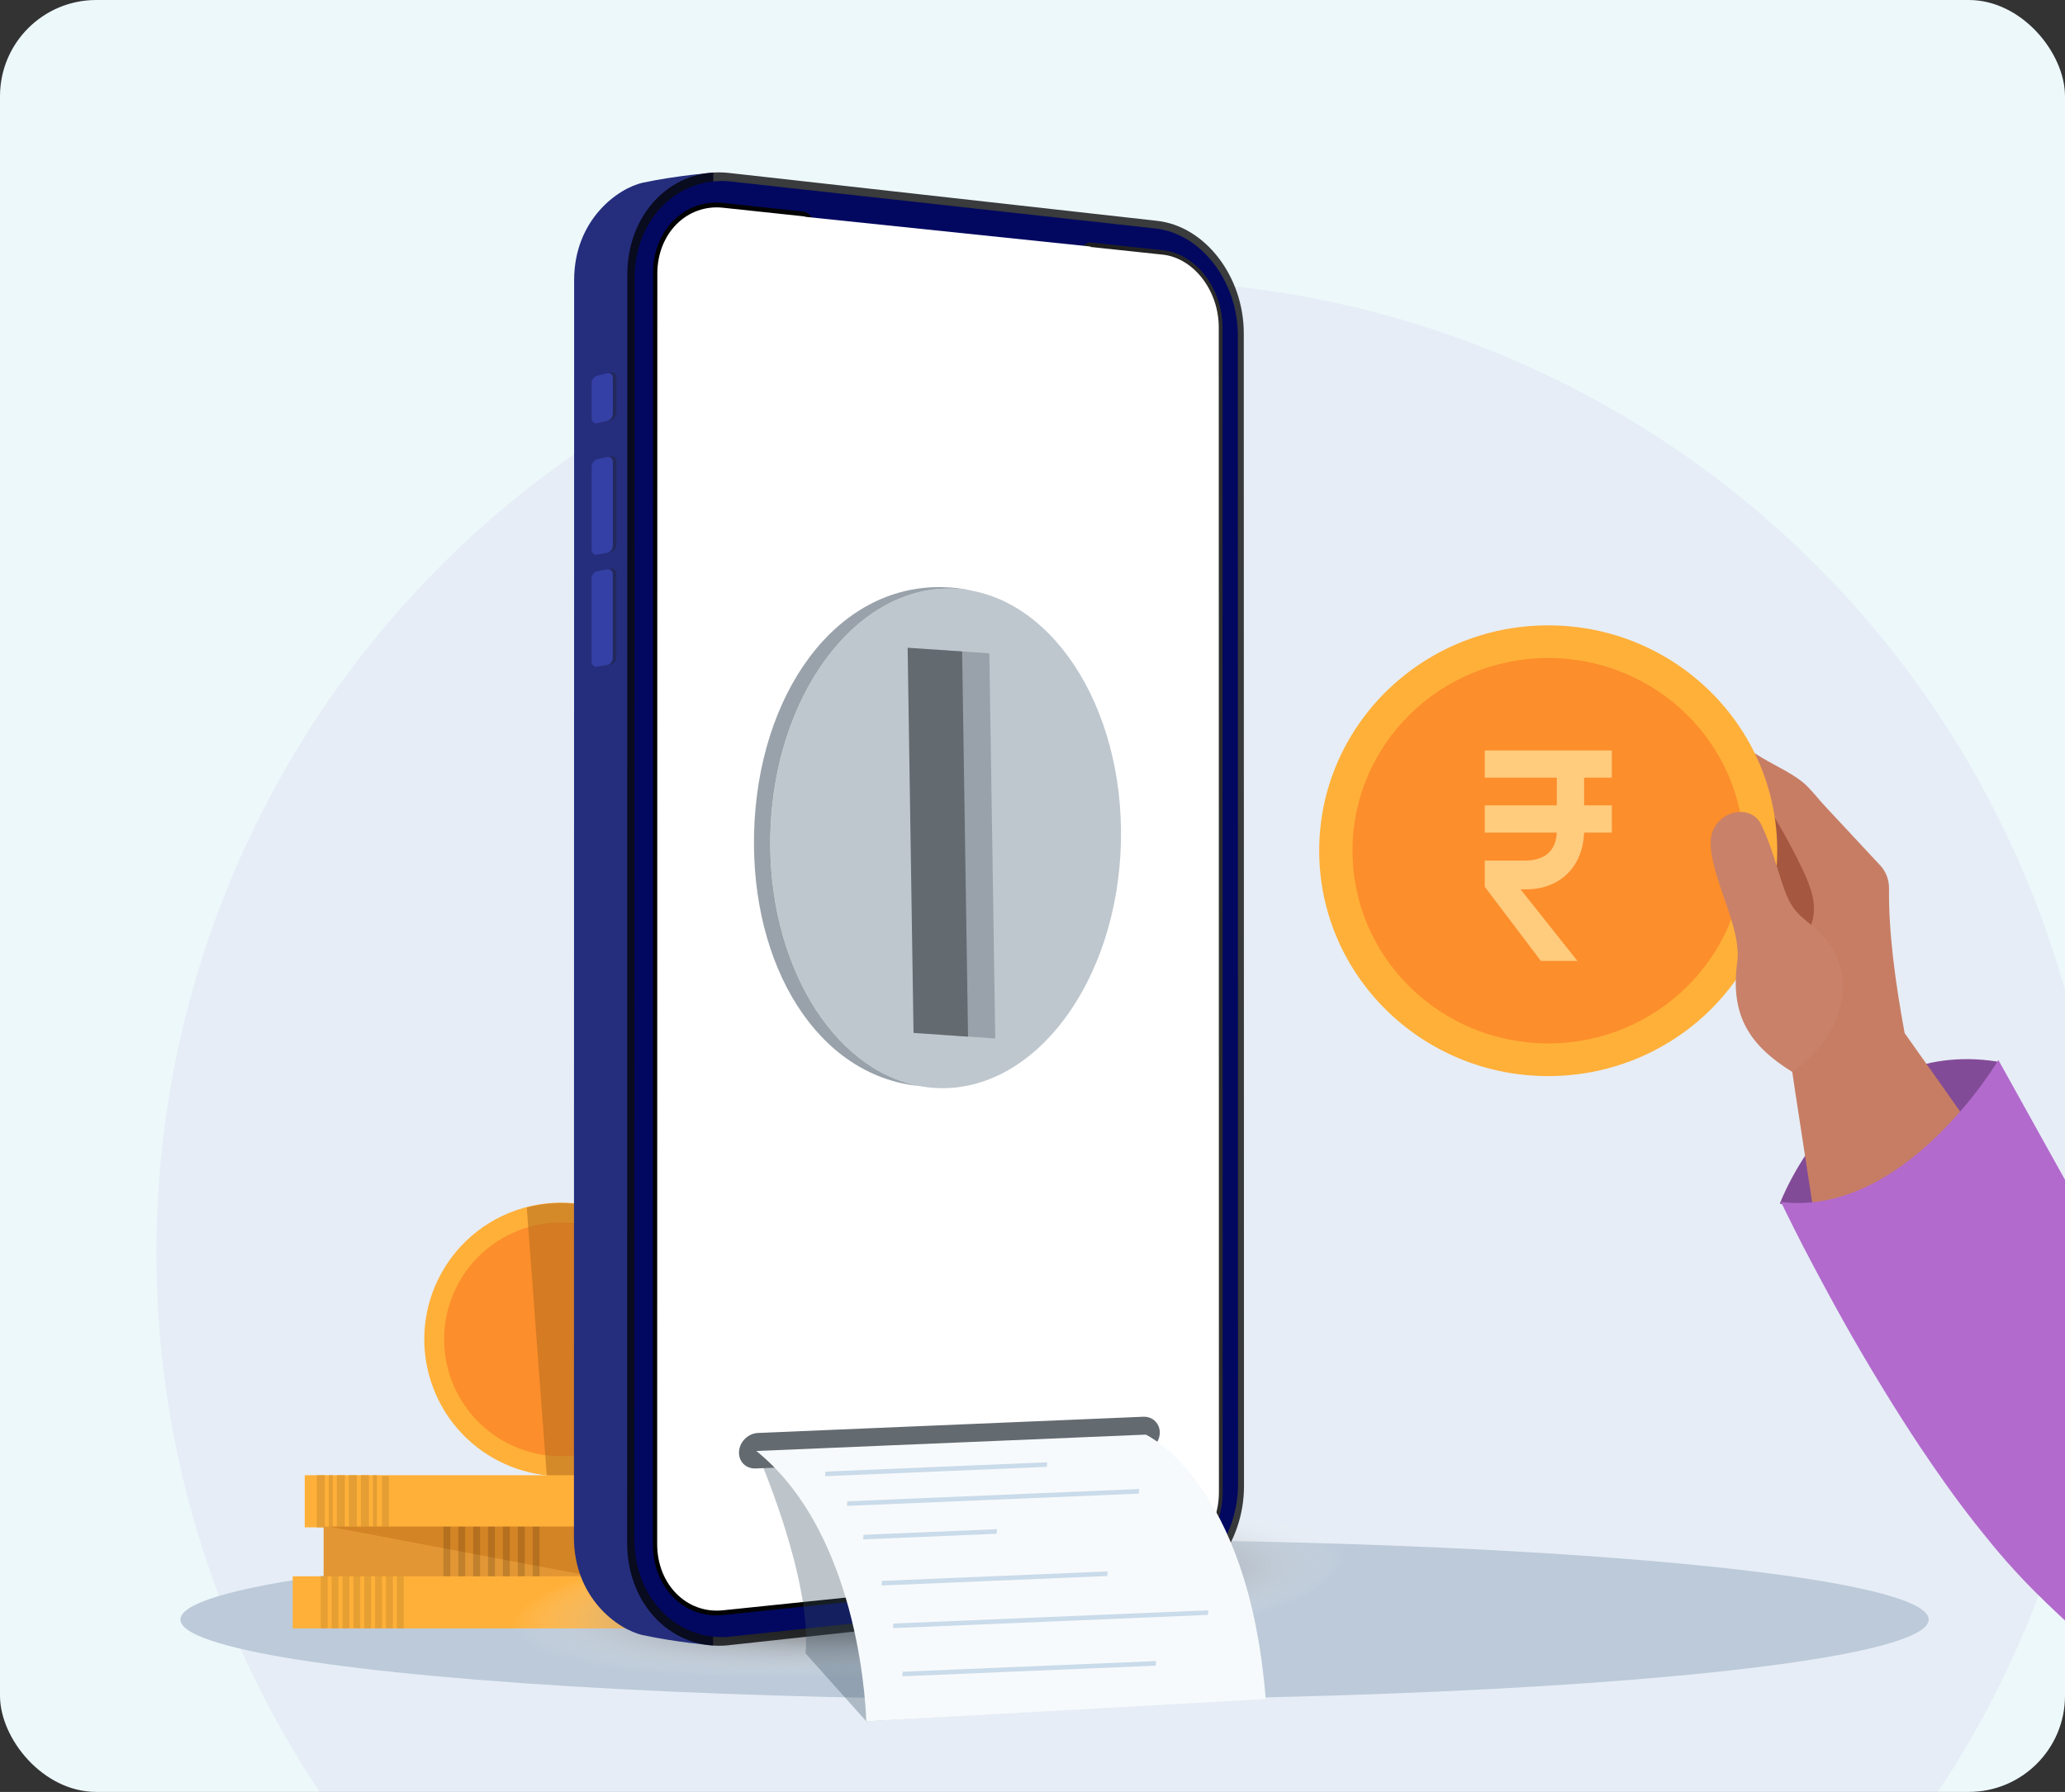 <svg width="515" height="447" viewBox="0 0 515 447" fill="none" xmlns="http://www.w3.org/2000/svg">
<rect x="0" y="0" width="515" height="447" fill="#333333" stroke="none"/>
<g clip-path="url(#clip0_1_13438)">
<rect width="515" height="447" rx="24" fill="#EDF8FB"/>
<circle cx="281.5" cy="312.5" r="242.5" fill="#572298" fill-opacity="0.05"/>
<ellipse cx="263" cy="404" rx="218" ry="20" fill="#BCCAD9"/>
<g clip-path="url(#clip1_1_13438)">
<path d="M121.925 363.069C122.781 363.605 123.649 364.09 124.542 364.537C139.655 372.208 158.291 367.549 167.992 353.47C168.311 353.023 168.605 352.577 168.886 352.117C178.829 336.11 173.928 315.087 157.934 305.157C153.339 302.285 148.335 300.651 143.28 300.166C133.401 299.196 123.393 302.591 116.13 309.663C114.19 311.552 112.454 313.696 110.961 316.096C101.005 332.09 105.919 353.113 121.913 363.069H121.925Z" fill="#FFB039"/>
<path d="M129.424 361.295C114.404 355.495 106.928 338.618 112.727 323.597C118.526 308.576 135.404 301.101 150.424 306.9C165.445 312.699 172.921 329.576 167.122 344.597C161.323 359.618 144.445 367.094 129.424 361.295Z" fill="#FC8E2B"/>
<path opacity="0.57" d="M136.403 368.55C153.263 370.536 169.097 359.644 173.249 342.963C173.392 342.43 173.51 341.905 173.612 341.373C177.315 322.787 165.341 304.631 146.863 300.817C141.547 299.704 136.283 299.903 131.375 301.205L131.749 306.281L132.045 310.193L132.918 321.781L133.18 325.307L133.58 330.895L133.974 336.17L135.292 353.756L136.021 363.49L136.408 368.562L136.403 368.55Z" fill="#B56D1D"/>
<path d="M76 367.999H145V380.999H76V367.999Z" fill="#FFB039"/>
<path d="M79 367.999H81V380.999H79V367.999Z" fill="#E59E33"/>
<path d="M82 367.999H83V380.999H82V367.999Z" fill="#E59E33"/>
<path d="M84 367.999H86V380.999H84V367.999Z" fill="#E59E33"/>
<path d="M87 367.999H89V380.999H87V367.999Z" fill="#E59E33"/>
<path d="M90 367.999H92V380.999H90V367.999Z" fill="#E59E33"/>
<path d="M93 367.999H94V380.999H93V367.999Z" fill="#E59E33"/>
<path d="M95.277 368.167H96.987V381.148H95.277V368.167Z" fill="#E59E33"/>
<path d="M80.71 380.824H150.761V393.805H80.71V380.824Z" fill="#E29734"/>
<path d="M150.761 393.805L82.152 380.824H150.761V393.805Z" fill="#D38424"/>
<path d="M132.852 380.823H134.562V393.805H132.852V380.823Z" fill="black" fill-opacity="0.15"/>
<path d="M129.141 380.823H130.852V393.805H129.141V380.823Z" fill="black" fill-opacity="0.15"/>
<path d="M125.431 380.823H127.141V393.805H125.431V380.823Z" fill="black" fill-opacity="0.15"/>
<path d="M121.72 380.823H123.431V393.805H121.72V380.823Z" fill="black" fill-opacity="0.15"/>
<path d="M118.01 380.823H119.72V393.805H118.01V380.823Z" fill="black" fill-opacity="0.15"/>
<path d="M114.3 380.823H116.01V393.805H114.3V380.823Z" fill="black" fill-opacity="0.15"/>
<path d="M110.589 380.823H112.3V393.805H110.589V380.823Z" fill="black" fill-opacity="0.15"/>
<path d="M73 393.219H156.39V406.2H73V393.219Z" fill="#FFB039"/>
<path d="M98.973 393.219H100.684V406.2H98.973V393.219Z" fill="black" fill-opacity="0.1"/>
<path d="M96.263 393.219H97.973V406.2H96.263V393.219Z" fill="black" fill-opacity="0.1"/>
<path d="M93.552 393.219H95.263V406.2H93.552V393.219Z" fill="black" fill-opacity="0.1"/>
<path d="M90.842 393.219H92.552V406.2H90.842V393.219Z" fill="black" fill-opacity="0.1"/>
<path d="M88.132 393.219H89.842V406.2H88.132V393.219Z" fill="black" fill-opacity="0.1"/>
<path d="M85.421 393.219H87.132V406.2H85.421V393.219Z" fill="black" fill-opacity="0.1"/>
<path d="M82.711 393.219H84.421V406.2H82.711V393.219Z" fill="black" fill-opacity="0.1"/>
<path d="M80 393.219H81.711V406.2H80V393.219Z" fill="black" fill-opacity="0.1"/>
</g>
<path style="mix-blend-mode:multiply" d="M120.021 410.934C121.204 424.818 172.253 429.952 232.596 422.582C291.393 415.393 337.073 398.962 335.981 385.715C334.889 372.456 287.363 366.905 228.488 373.47C168.054 380.203 118.838 397.051 120.021 410.934Z" fill="url(#paint0_radial_1_13438)"/>
<path d="M177.883 43.043C177.883 43.043 168.251 43.862 160.373 45.565C154.055 46.93 143.201 54.86 143.188 69.861L143.136 383.499C143.136 398.526 153.99 406.495 160.321 407.886C168.212 409.615 177.844 410.473 177.844 410.473L177.883 43.043Z" fill="#252E7D"/>
<path d="M181.797 410.392L288.652 398.784C300.651 397.484 310.244 384.939 310.244 370.757L310.192 83.157C310.192 68.987 300.599 56.443 288.6 55.091L181.823 43.144C167.9 41.584 156.448 52.933 156.448 68.519L156.409 384.913C156.409 400.512 167.874 411.913 181.797 410.405V410.392Z" fill="black" fill-opacity="0.76"/>
<path d="M308.763 370.208L308.711 83.687C308.711 70.206 299.572 58.26 288.146 56.999L182.356 45.286C169.136 43.817 158.255 54.62 158.255 69.426L158.216 384C158.216 398.819 169.097 409.674 182.33 408.244L288.198 396.87C299.624 395.648 308.763 383.714 308.763 370.208Z" fill="#020860"/>
<path d="M306.877 369.018L306.929 340.328C307.228 340.367 307.527 340.38 307.852 340.354C308.151 340.328 308.45 340.263 308.749 340.172V370.513C308.749 384.019 299.611 395.94 288.184 397.175L279.267 398.137C279.527 397.487 279.709 396.824 279.787 396.161L286.26 395.407C298.025 394.159 306.864 382.888 306.864 369.005L306.877 369.018Z" fill="url(#paint1_radial_1_13438)"/>
<path d="M289.954 62.411L272.105 60.5C270.883 60.37 269.843 61.306 269.661 62.697L269.258 65.713C268.79 69.223 266.165 71.576 263.084 71.263L236.994 68.651L210.033 65.96C206.731 65.635 203.897 62.619 203.39 58.862L202.948 55.625C202.74 54.13 201.609 52.908 200.283 52.765L180.303 50.62C170.723 49.593 162.858 57.419 162.858 68.118L162.819 385.291C162.819 396.003 170.671 403.868 180.264 402.88L237.007 396.978L290.006 391.466C298.286 390.608 304.929 381.963 304.929 372.149L304.89 81.741C304.89 71.939 298.247 63.295 289.967 62.398L289.954 62.411Z" fill="url(#paint2_linear_1_13438)"/>
<path d="M152.223 104.84L149.428 105.477C148.596 105.672 147.92 105.126 147.92 104.281V95.519C147.92 94.674 148.596 93.816 149.428 93.621L152.223 92.959C153.068 92.763 153.744 93.284 153.744 94.141V102.955C153.744 103.813 153.055 104.658 152.223 104.853V104.84Z" fill="#23295C"/>
<path d="M151.379 105.019L149 105.552C148.207 105.734 147.57 105.227 147.57 104.408V95.49C147.57 94.684 148.22 93.878 149.013 93.683L151.392 93.111C152.185 92.916 152.835 93.423 152.835 94.242V103.199C152.835 104.018 152.185 104.811 151.392 104.993L151.379 105.019Z" fill="#3440A5"/>
<path d="M152.223 137.744L149.428 138.277C148.596 138.433 147.92 137.874 147.92 137.03V116.308C147.92 115.463 148.596 114.618 149.428 114.436L152.223 113.825C153.068 113.643 153.744 114.189 153.744 115.047V135.886C153.744 136.744 153.055 137.562 152.21 137.731L152.223 137.744Z" fill="#23295C"/>
<path d="M151.379 137.902L149 138.357C148.207 138.513 147.57 137.98 147.57 137.174V116.309C147.57 115.503 148.22 114.711 149.013 114.529L151.392 114.009C152.185 113.84 152.835 114.347 152.835 115.165V136.147C152.835 136.966 152.185 137.746 151.379 137.902Z" fill="#3440A5"/>
<path d="M152.21 165.758L149.415 166.213C148.583 166.356 147.907 165.771 147.907 164.926V144.205C147.907 143.36 148.583 142.541 149.415 142.385L152.21 141.852C153.055 141.696 153.73 142.255 153.73 143.113V163.964C153.73 164.822 153.042 165.628 152.197 165.758H152.21Z" fill="#23295C"/>
<path d="M151.365 165.901L148.987 166.291C148.194 166.421 147.557 165.875 147.557 165.069V144.205C147.557 143.399 148.207 142.619 149 142.476L151.378 142.021C152.171 141.865 152.821 142.411 152.821 143.217V164.198C152.821 165.017 152.171 165.771 151.365 165.914V165.901Z" fill="#3440A5"/>
<path d="M180.25 401.697C171.267 402.62 163.896 395.236 163.896 385.201L163.935 68.235C163.935 58.225 171.306 50.868 180.289 51.817L200.269 53.949C201.088 54.04 201.777 54.768 201.907 55.704L202.349 58.941C202.947 63.308 206.184 66.753 210.019 67.13L263.069 72.395C266.644 72.746 269.634 70.055 270.193 65.986L270.596 62.97C270.713 62.112 271.35 61.54 272.104 61.618L289.952 63.516C297.7 64.348 303.953 72.473 303.953 81.65L303.992 372.227C303.992 381.418 297.739 389.543 289.991 390.349L180.25 401.697Z" fill="white"/>
<path d="M200 54L272 61.5L266 84L198.5 74L200 54Z" fill="white"/>
<path d="M234.271 271.442C258.409 272.05 278.681 244.647 279.548 210.235C280.416 175.824 261.551 147.434 237.413 146.826C213.275 146.217 193.004 173.62 192.136 208.032C191.269 242.444 210.133 270.833 234.271 271.442Z" fill="#BEC7CE"/>
<path d="M192.121 208.024C191.323 240.026 207.566 266.812 229.256 270.904C203.885 268.402 187.231 240.98 188.062 207.777C188.938 173.373 208.282 145.789 235.228 146.465C237.881 146.534 240.456 146.873 242.931 147.467C241.121 147.084 239.277 146.866 237.408 146.825C213.27 146.217 192.997 173.619 192.121 208.024Z" fill="#99A2AA"/>
<path d="M248.211 259.051L234.627 258.125L233.146 162.046L246.742 162.972L248.211 259.051Z" fill="#99A2AA"/>
<path d="M241.426 258.59L227.83 257.663L226.361 161.585L239.945 162.511L241.426 258.59Z" fill="#636A70"/>
<path opacity="0.33" d="M188.627 361.956C188.627 361.956 202.596 393.504 200.9 412.437L216.047 429.388L309.792 423.598C309.792 423.598 306.016 378.714 285.759 357.87L188.639 361.955L188.627 361.956Z" fill="#3A4F60"/>
<path d="M284.49 362.274L188.441 366.314C185.986 366.417 184.141 364.521 184.31 362.071C184.479 359.62 186.597 357.557 189.052 357.454L285.101 353.414C287.555 353.31 289.401 355.206 289.232 357.657C289.063 360.108 286.944 362.17 284.49 362.274Z" fill="#636A70"/>
<path d="M188.626 361.954L285.746 357.869C285.746 357.869 311.375 369.457 315.657 423.831L216.034 429.387C216.034 429.387 215.292 383.48 188.626 361.954Z" fill="#F7FAFC"/>
<path d="M288.329 414.353L225.123 417.012L225.043 418.162L288.25 415.504L288.329 414.353Z" fill="#CADBEA"/>
<path d="M301.334 401.693L222.801 404.996L222.721 406.147L301.254 402.844L301.334 401.693Z" fill="#CADBEA"/>
<path d="M276.231 391.99L219.939 394.358L219.859 395.509L276.152 393.141L276.231 391.99Z" fill="#CADBEA"/>
<path d="M248.638 381.455L215.346 382.856L215.267 384.006L248.559 382.606L248.638 381.455Z" fill="#CADBEA"/>
<path d="M284.095 371.441L211.301 374.503L211.222 375.653L284.016 372.591L284.095 371.441Z" fill="#CADBEA"/>
<path d="M261.143 364.767L205.853 367.093L205.773 368.243L261.063 365.918L261.143 364.767Z" fill="#CADBEA"/>
<g clip-path="url(#clip2_1_13438)">
<path d="M435.562 210.47C431.902 212.231 428.441 214.355 425.652 217.093C424.855 217.88 424.116 218.728 423.436 219.608C422.694 220.575 421.097 222.298 420.918 223.459C422.517 228.76 424.9 233.811 427.011 238.945C427.398 240.21 429.267 240.736 431.196 240.127C433.124 239.518 434.358 237.995 433.971 236.73C433.543 234.777 432.129 228.046 431.835 226.664C431.729 226.153 431.362 224.112 431.362 224.112C431.362 224.112 436.836 220.365 439.669 219.421C439.971 219.309 440.156 219.074 440.254 218.748C440.382 218.423 440.423 218.005 440.406 217.497C440.311 215.313 439.478 212.811 437.875 211.216C437.525 210.849 437.143 210.6 436.728 210.47C436.343 210.341 435.925 210.33 435.532 210.499L435.562 210.47Z" fill="#E5A280"/>
<path d="M437.008 204.079C431.951 206.671 427.119 209.836 423.315 213.715C421.474 215.611 419.987 217.665 418.53 219.72C418.502 224.382 418.953 228.996 419.225 233.605C419.189 235.039 421.047 236.013 423.443 235.804C425.809 235.595 427.786 234.27 427.851 232.867C428.111 230.872 428.664 223.175 429.509 221.672C432.849 218.409 437.927 216.177 442.421 214.557C443.056 214.274 443.197 213.411 443.047 212.271C442.694 209.662 441.48 206.852 439.526 204.95C438.68 204.121 437.765 203.68 437.008 204.049L437.008 204.079Z" fill="#F4BB9A"/>
<path d="M458.784 215.113C453.917 209.042 449.201 202.886 444.212 196.902C444.212 196.902 444.184 196.811 444.124 196.84C431.777 198.171 421.826 202.821 410.48 208.302C405.639 210.63 406.695 214.96 410.782 215.273C414.869 215.556 437.252 207.365 437.252 207.365C437.252 207.365 447.396 226.959 450.295 231.694C452.485 234.888 461.034 218.308 458.783 215.143L458.784 215.113Z" fill="#F4BB9A"/>
<path d="M443.89 300.231C443.89 300.231 459.187 258.747 498.101 264.809C498.101 264.809 500.555 318.172 443.89 300.231Z" fill="#824B97"/>
<path d="M458.786 215.114C453.919 209.043 449.203 202.887 444.214 196.903C444.214 196.903 444.187 196.812 444.126 196.841C439.781 197.299 435.665 198.151 431.691 199.276C431.886 201.044 431.959 202.869 431.883 204.69C431.845 206.213 431.536 207.789 431.437 209.311C434.814 208.171 437.256 207.306 437.256 207.306C437.256 207.306 446.436 227.204 449.305 231.939C451.495 235.133 461.039 218.219 458.788 215.054L458.786 215.114Z" fill="#A55740"/>
<path d="M464.572 215.371C460.311 208.987 456.334 201.983 450.888 196.316C448.034 193.345 443.244 191.311 439.565 189.096C436.415 187.193 433.266 185.26 430.116 183.357C428.206 182.054 425.393 182.222 423.83 183.766C422.236 185.31 421.811 187.929 424.391 189.907C427.118 192.008 441.565 202.147 441.565 202.147C441.565 202.147 444.803 207.668 446.23 210.334C448.198 214.06 450.106 217.785 451.983 221.538C452.928 223.176 456.562 222.491 459.709 220.956C462.886 219.423 465.545 217.069 464.571 215.401L464.572 215.371Z" fill="#C77D64"/>
<path d="M443.232 212.215C443.232 223.484 439.876 233.972 434.071 242.751C432.271 245.481 430.244 248.051 428.007 250.429C417.581 261.507 402.664 268.435 386.109 268.435C354.572 268.435 329.001 243.262 329.001 212.215C329.001 181.168 354.572 155.995 386.109 155.995C417.646 155.995 443.232 181.168 443.232 212.215Z" fill="#FFB039"/>
<path d="M386.127 260.278C413.091 260.278 434.949 238.759 434.949 212.214C434.949 185.67 413.091 164.151 386.127 164.151C359.164 164.151 337.306 185.67 337.306 212.214C337.306 238.759 359.164 260.278 386.127 260.278Z" fill="#FC8E2B"/>
<path d="M401.983 194.002H395.073V200.896H401.983V207.699H395.073C394.704 216.587 388.716 221.848 380.608 221.848H379.226L393.414 239.716H384.293L370.289 221.213V214.683H380.147C384.938 214.683 387.978 212.596 388.255 207.699H370.289V200.896H388.255V194.002H370.289V187.2H401.983V194.002Z" fill="#FFCB7D"/>
<path d="M495.09 286.175L474.438 294.439L452.458 303.237L447.711 272.334L446.971 267.324L451.378 231.362C454.156 225.485 450.637 219.299 448.372 214.34L452.747 198.521L468.517 215.448C470.238 217.105 471.139 219.31 471.11 221.64C470.99 232.277 472.59 244.631 475.008 257.722L485.916 273.121L491.167 280.576L495.091 286.115L495.09 286.175Z" fill="#C77D64"/>
<path d="M454.266 233.024C450.157 228.885 447.414 228.607 445.042 221.942C442.701 215.278 442.183 212.126 439.38 205.959C436.608 199.762 426.705 202.53 426.634 210.059C426.554 219.113 434.638 231.541 433.221 240.292C431.512 253.518 436.467 260.846 446.912 267.357C460.595 258.08 463.504 242.344 454.236 233.023L454.266 233.024Z" fill="#C98169"/>
<path d="M581.402 373.877L541.051 426.431C541.051 426.431 523.125 412.581 507.564 397.113C505.874 395.444 504.184 393.654 502.513 391.836C499.947 389.048 497.445 386.103 494.953 382.963L494.925 382.944C491.715 378.995 488.56 374.842 485.499 370.551C483.213 367.35 480.992 364.112 478.818 360.865C475.738 356.24 472.799 351.589 470 347.033C467.919 343.649 465.951 340.34 464.075 337.136C460.688 331.336 457.656 325.857 455.035 320.978C453.001 317.223 451.201 313.788 449.671 310.857C446.182 304.062 444.177 299.843 444.177 299.843C475.246 303.603 498.387 264.42 498.387 264.42L504.134 274.761L508.976 283.481L516.72 297.389L521.729 306.344L528.866 319.157L533.941 328.317L535.639 331.361L540.428 335.817L547.383 342.266L581.402 373.877Z" fill="#B26ACD"/>
</g>
</g>
<defs>
<radialGradient id="paint0_radial_1_13438" cx="0" cy="0" r="1" gradientUnits="userSpaceOnUse" gradientTransform="translate(232.083 397.265) rotate(175.3) scale(104.99 19.574)">
<stop stop-color="#373737"/>
<stop offset="0.25" stop-color="#4C4C4C" stop-opacity="0.89"/>
<stop offset="0.57" stop-color="#898989" stop-opacity="0.59"/>
<stop offset="0.94" stop-color="#ECECEC" stop-opacity="0.09"/>
<stop offset="1" stop-color="white" stop-opacity="0"/>
</radialGradient>
<radialGradient id="paint1_radial_1_13438" cx="0" cy="0" r="1" gradientUnits="userSpaceOnUse" gradientTransform="translate(351.129 336.129) rotate(-50.48) scale(27.124 14.447)">
<stop stop-color="white"/>
<stop offset="0.1" stop-color="#FAFAFA" stop-opacity="0.98"/>
<stop offset="0.21" stop-color="#EDEDED" stop-opacity="0.93"/>
<stop offset="0.32" stop-color="#D7D7D7" stop-opacity="0.84"/>
<stop offset="0.43" stop-color="#B8B8B8" stop-opacity="0.72"/>
<stop offset="0.55" stop-color="#919191" stop-opacity="0.57"/>
<stop offset="0.67" stop-color="#606060" stop-opacity="0.38"/>
<stop offset="0.79" stop-color="#282828" stop-opacity="0.16"/>
<stop offset="0.87" stop-opacity="0"/>
</radialGradient>
<linearGradient id="paint2_linear_1_13438" x1="162.806" y1="226.763" x2="304.916" y2="226.763" gradientUnits="userSpaceOnUse">
<stop/>
<stop offset="0.28" stop-color="#050505"/>
<stop offset="0.64" stop-color="#141414"/>
<stop offset="1" stop-color="#2C2C2C"/>
</linearGradient>
<clipPath id="clip0_1_13438">
<rect width="515" height="447" rx="24" fill="white"/>
</clipPath>
<clipPath id="clip1_1_13438">
<rect width="101.03" height="106.2" fill="white" transform="matrix(-1 0 0 1 174.031 300)"/>
</clipPath>
<clipPath id="clip2_1_13438">
<rect width="299" height="293" fill="white" transform="translate(226 125)"/>
</clipPath>
</defs>
</svg>
